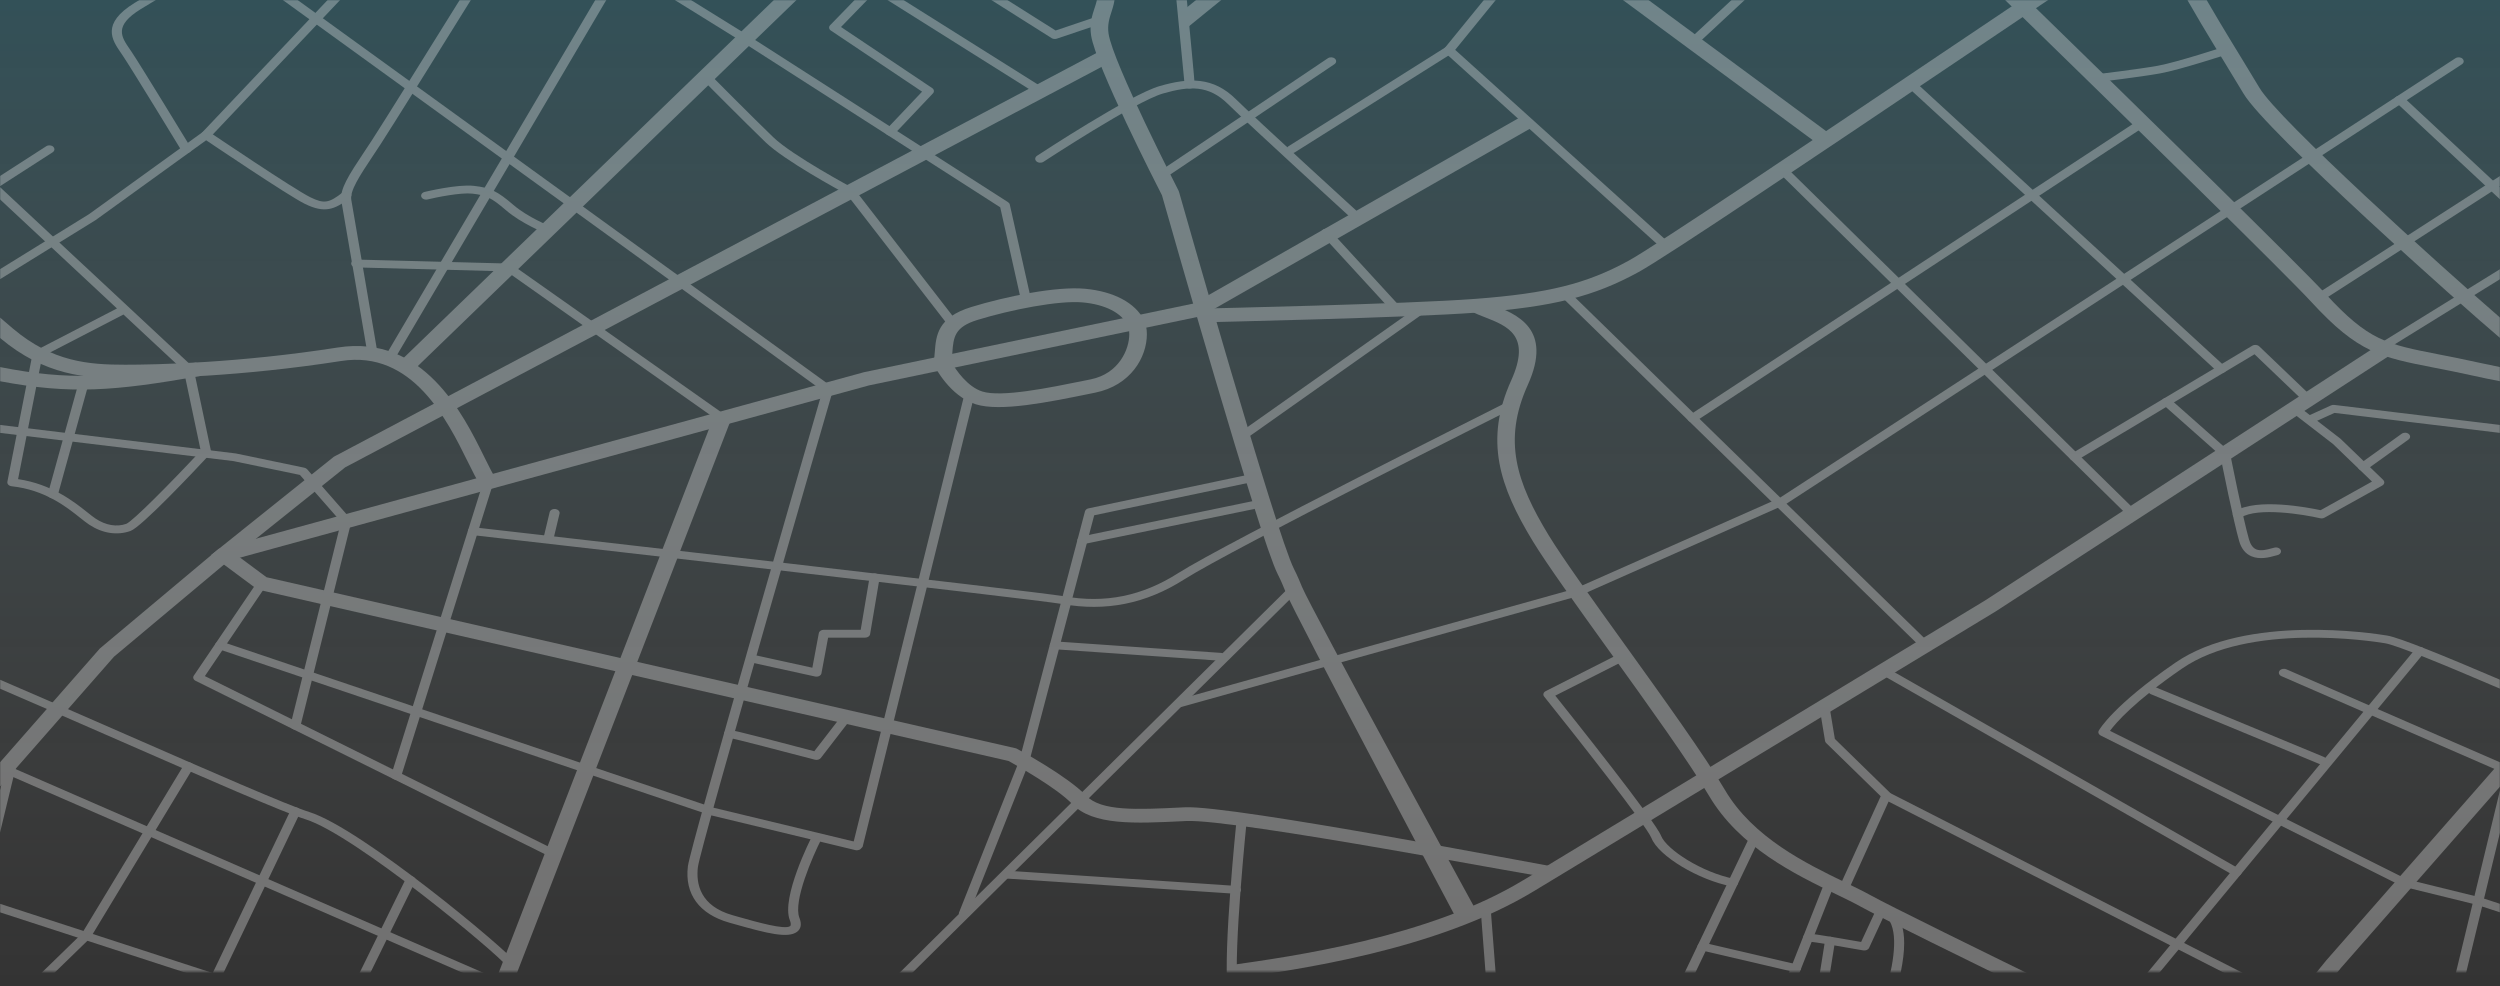 <svg width="1440" height="568" viewBox="0 0 1440 568" fill="none" xmlns="http://www.w3.org/2000/svg">
<rect x="0" y="0" width="1440" height="568" fill="#333333" stroke="none"/>
<rect width="1440" height="567.077" fill="url(#paint0_linear_2824_7276)"/>
<g style="mix-blend-mode:luminosity" opacity="0.3">
<mask id="mask0_2824_7276" style="mask-type:alpha" maskUnits="userSpaceOnUse" x="0" y="0" width="1440" height="560">
<rect width="1440" height="559.615" fill="#D9D9D9"/>
</mask>
<g mask="url(#mask0_2824_7276)">
<path d="M863.109 656.43L689.03 844.256L693.665 846.96L868.373 658.472C868.751 658.078 868.948 657.602 868.948 657.12C868.948 657.071 868.948 657.03 868.948 656.982L858.644 523.615L852.867 523.891L863.1 656.43H863.109Z" fill="white"/>
<path d="M1086.1 527.512C1101.22 541.391 1077.48 597.272 1069.67 615.635C1068.14 619.222 1067.05 621.808 1066.51 623.305C1063.87 630.686 1061.53 630.183 1050.27 627.775C1049.38 627.582 1048.44 627.382 1047.47 627.182C1034.7 624.512 863.16 567.224 861.426 566.645C859.953 566.155 858.255 566.686 857.635 567.838C857.006 568.997 857.689 570.321 859.162 570.811C866.251 573.177 1032.81 628.81 1045.99 631.562C1046.95 631.762 1047.88 631.962 1048.76 632.148C1059.87 634.528 1067.89 636.246 1072.08 624.533C1072.57 623.14 1073.71 620.463 1075.16 617.069C1085.91 591.774 1096.8 562.927 1096.8 543.274C1096.8 535.19 1094.96 528.657 1090.5 524.574C1089.47 523.622 1087.64 523.511 1086.43 524.319C1085.21 525.132 1085.07 526.56 1086.1 527.512Z" fill="white"/>
<path d="M1051.12 507.915L999.351 638.984C998.884 640.164 999.719 641.433 1001.23 641.813L1036.37 650.725C1037.89 651.104 1039.52 650.449 1040.01 649.262C1040.5 648.069 1039.66 646.793 1038.14 646.414L1005.73 638.184L1056.65 509.26C1056.74 509.039 1056.78 508.812 1056.78 508.591C1056.78 507.625 1055.98 506.729 1054.74 506.425C1053.21 506.053 1051.59 506.722 1051.12 507.922L1051.12 507.915Z" fill="white"/>
<path d="M1008.15 481.254C1007.65 482.303 958.004 586.18 954.797 592.568C951.104 599.921 943.315 607.344 933.963 612.42C931.663 613.676 929.238 614.89 926.893 616.07C917.2 620.94 908.045 625.541 905.682 632.935C905.296 634.149 906.239 635.377 907.784 635.681C909.33 635.984 910.902 635.246 911.288 634.032C913.094 628.376 921.314 624.251 930.01 619.877C932.4 618.677 934.862 617.442 937.251 616.139C947.502 610.565 956.072 602.377 960.169 594.223C963.394 587.801 1011.51 487.118 1013.56 482.834C1013.69 482.572 1013.75 482.303 1013.75 482.041C1013.75 481.123 1013.03 480.261 1011.87 479.923C1010.37 479.482 1008.71 480.082 1008.15 481.248V481.254Z" fill="white"/>
<path d="M890.304 398.105C888.974 398.774 888.588 400.161 889.423 401.209C905.675 421.483 948.447 475.639 951.232 482.71C955.293 493.057 978.246 506.873 997.57 510.605C999.125 510.902 1000.69 510.164 1001.07 508.95C1001.13 508.77 1001.15 508.584 1001.15 508.405C1001.15 507.391 1000.27 506.459 998.954 506.211C980.375 502.617 959.883 489.332 956.757 481.378C953.469 473.004 905.271 412.494 895.838 400.692L936.579 380.039C937.918 379.363 938.304 377.956 937.433 376.908C936.561 375.859 934.774 375.556 933.435 376.238L890.295 398.098L890.304 398.105Z" fill="white"/>
<path d="M977.873 544.558C977.415 545.751 978.286 547.02 979.823 547.372L1033.64 559.926C1035.16 560.285 1036.78 559.602 1037.23 558.402C1037.31 558.188 1037.35 557.967 1037.35 557.753C1037.35 556.781 1036.54 555.877 1035.28 555.581L981.467 543.026C979.939 542.667 978.322 543.35 977.873 544.551V544.558Z" fill="white"/>
<path d="M1081.08 522.981L1072.01 542.564C1068.99 542.033 1063.66 541.102 1058.35 540.212C1053.64 539.419 1049.87 538.812 1047.15 538.412C1041.76 537.611 1039.53 537.273 1038.69 539.412C1038.22 540.605 1039.07 541.874 1040.59 542.247C1041.03 542.357 1041.49 542.378 1041.92 542.316C1044.85 542.523 1061.75 545.385 1073.22 547.427C1074.64 547.682 1076.08 547.062 1076.58 545.992L1086.53 524.54C1086.65 524.284 1086.7 524.022 1086.7 523.767C1086.7 522.843 1085.97 521.974 1084.79 521.636C1083.29 521.208 1081.63 521.815 1081.09 522.994L1081.08 522.981ZM1044.21 540.75C1044.11 540.984 1043.97 541.205 1043.79 541.398C1043.97 541.205 1044.11 540.991 1044.21 540.75Z" fill="white"/>
<path d="M1051.26 541.536L1044.75 582.248C1044.55 583.497 1045.67 584.621 1047.25 584.78C1048.83 584.939 1050.28 584.056 1050.48 582.814L1056.99 542.102C1057.01 542.005 1057.02 541.909 1057.02 541.819C1057.02 540.695 1055.95 539.722 1054.48 539.577C1052.9 539.419 1051.46 540.302 1051.26 541.543V541.536Z" fill="white"/>
<path d="M1382.46 693.803L1422.76 942.822C1422.9 944.07 1424.3 944.988 1425.89 944.877C1427.48 944.767 1428.66 943.663 1428.52 942.422L1388.25 693.713L1439.99 479.585V455.221L1382.49 693.182C1382.45 693.389 1382.43 693.596 1382.46 693.803Z" fill="white"/>
<path d="M4.267 437.576L0 455.221V479.585L9.945 438.424C9.981 438.279 9.999 438.141 9.999 438.003C9.999 436.934 9.029 435.989 7.645 435.782C6.073 435.548 4.564 436.355 4.267 437.582V437.576Z" fill="white"/>
<path d="M1085.2 457.587C1084.29 458.615 1084.61 460.029 1085.91 460.739L1322.65 581.558C1323.18 581.848 1323.82 581.993 1324.47 581.965C1325.29 581.931 1407 578.482 1428.06 584.656C1429.86 585.18 1433.97 586.511 1439.98 588.498V583.586C1435.09 581.979 1431.7 580.889 1430.08 580.413C1408.95 574.219 1335.09 576.992 1325.14 577.399L1089.22 457.028C1087.91 456.311 1086.11 456.559 1085.19 457.587H1085.2Z" fill="white"/>
<path d="M1312.99 386.386C1312.22 387.475 1312.71 388.855 1314.11 389.469L1439.99 444.281V439.1L1316.93 385.516C1315.53 384.909 1313.77 385.303 1312.99 386.392V386.386Z" fill="white"/>
<path d="M358.148 600.218L263.773 777.207C263.153 778.366 263.854 779.691 265.328 780.167C266.801 780.65 268.499 780.105 269.11 778.953L364.482 600.094C364.634 599.811 364.706 599.514 364.706 599.225C364.706 598.424 364.158 597.652 363.215 597.245L0 439.094V444.274L358.139 600.218H358.148Z" fill="white"/>
<path d="M1208.89 420.848C1208.33 421.869 1208.8 423.056 1209.99 423.656L1383.62 510.488C1383.84 510.599 1384.07 510.681 1384.31 510.743L1426.54 521.125L1439.99 525.505V520.601L1428.64 516.903C1428.56 516.876 1428.48 516.855 1428.4 516.834L1386.41 506.515L1215.35 420.966C1218.53 416.648 1229.13 404.162 1256.87 385.082C1295.58 358.449 1365.92 369.21 1373.82 370.52C1380.45 371.624 1407.09 382.571 1439.99 396.685V391.518C1407.54 377.625 1382.08 367.265 1375.02 366.085C1366.84 364.719 1293.89 353.586 1253.05 381.675C1217.11 406.397 1209.21 420.276 1208.89 420.855V420.848Z" fill="white"/>
<path d="M69.427 426.877C117.607 447.965 163.119 467.886 176.127 471.97C204.31 480.813 286.52 549.221 291.938 556.498C292.746 557.574 294.516 557.94 295.89 557.312C297.274 556.678 297.732 555.291 296.933 554.215C291.336 546.703 208.298 477.192 178.275 467.769C165.616 463.796 120.257 443.943 72.248 422.925C47.318 412.012 22.046 400.955 0 391.518V396.685C21.732 406.011 46.195 416.717 69.427 426.884V426.877Z" fill="white"/>
<path d="M419.984 662.169C421.457 662.652 423.155 662.1 423.766 660.948C423.919 660.665 423.99 660.368 423.99 660.079C423.99 659.189 423.317 658.347 422.203 657.988L0 520.594V525.498L419.975 662.162L419.984 662.169Z" fill="white"/>
<path d="M106.009 440.439L47.102 537.825L0 583.593V600.114L3.594 587.325L51.819 540.46C51.962 540.322 52.079 540.17 52.178 540.011L111.237 442.384C111.426 442.073 111.516 441.742 111.516 441.418C111.516 440.57 110.905 439.756 109.863 439.369C108.416 438.831 106.692 439.314 106.009 440.445V440.439Z" fill="white"/>
<path d="M167.44 466.554L73.864 662.175C73.307 663.341 74.062 664.652 75.562 665.093C77.054 665.535 78.725 664.941 79.282 663.769L172.857 468.148C172.983 467.885 173.046 467.616 173.046 467.354C173.046 466.437 172.327 465.575 171.168 465.237C169.677 464.795 168.006 465.388 167.449 466.561L167.44 466.554Z" fill="white"/>
<path d="M233.768 506.114L145.152 686.491C144.577 687.65 145.323 688.967 146.814 689.416C148.305 689.864 149.976 689.285 150.551 688.112L239.167 507.735C239.302 507.466 239.365 507.191 239.365 506.922C239.365 506.011 238.655 505.156 237.505 504.811C236.014 504.362 234.343 504.942 233.768 506.114Z" fill="white"/>
<path d="M1391.37 373.673L1197.2 608.268C1196.38 609.261 1196.67 610.572 1197.86 611.296L1253.17 665.259C1254.43 666.025 1256.25 665.839 1257.22 664.845C1258.19 663.852 1257.95 662.431 1256.69 661.672L1203.5 608.978L1396.22 376.142C1396.53 375.763 1396.68 375.335 1396.68 374.914C1396.68 374.169 1396.22 373.445 1395.36 373.011C1394.02 372.328 1392.23 372.631 1391.36 373.68L1391.37 373.673Z" fill="white"/>
<path d="M1237.73 396.781C1236.97 397.885 1237.5 399.258 1238.9 399.851L1335.84 439.991C1337.24 440.584 1339 440.177 1339.75 439.073C1339.99 438.728 1340.1 438.363 1340.1 437.997C1340.1 437.19 1339.55 436.411 1338.58 436.004L1241.65 395.864C1240.25 395.271 1238.49 395.678 1237.73 396.781Z" fill="white"/>
<path d="M1082.25 385.068C1081.39 386.123 1081.79 387.523 1083.14 388.193L1286.75 504.3C1288.09 504.969 1289.88 504.659 1290.74 503.603C1291.04 503.231 1291.18 502.803 1291.18 502.389C1291.18 501.637 1290.71 500.906 1289.85 500.479L1086.24 384.371C1084.89 383.702 1083.1 384.012 1082.25 385.068Z" fill="white"/>
<path d="M743.074 337.81C739.113 341.728 378.548 698.108 359.502 717.774C342.298 735.543 329.433 753.775 322.318 770.503C316.263 784.733 287.641 927.833 287.183 928.957C286.689 930.15 287.434 930.509 288.943 930.896C290.462 931.282 292.097 930.633 292.591 929.44C293.058 928.316 321.761 786.154 327.807 771.937C334.725 755.672 347.284 737.889 364.111 720.513C383.121 700.888 743.649 344.543 747.611 340.625C748.034 340.211 748.24 339.714 748.24 339.217C748.24 338.548 747.863 337.886 747.144 337.445C745.895 336.665 744.072 336.831 743.083 337.81H743.074Z" fill="white"/>
<path d="M712.353 471.501C711.993 474.881 704.519 548.089 707.142 569.287C709.684 589.898 683.631 702.185 683.533 702.488C683.155 703.702 684.108 704.93 685.653 705.227C687.207 705.523 688.77 704.778 689.147 703.564C689.543 702.288 715.533 590.223 712.892 568.853C710.331 548.062 718.12 472.577 718.201 471.756C718.201 471.694 718.111 471.756 718.111 471.687C718.111 470.521 718.56 469.852 717.051 469.749C715.461 469.645 712.469 470.252 712.335 471.501H712.353Z" fill="white"/>
<path d="M578.145 503.659C578.02 504.915 579.179 506.005 580.769 506.122L711.627 514.806C713.217 514.917 714.627 513.999 714.771 512.751C714.771 512.682 714.78 512.613 714.78 512.544C714.78 511.385 713.648 510.399 712.148 510.288L581.29 501.604C579.7 501.493 578.289 502.411 578.145 503.659Z" fill="white"/>
<path d="M1330.4 239.078C1329.03 239.706 1328.55 241.092 1329.35 242.175C1330.15 243.258 1331.92 243.624 1333.3 242.996L1344.67 237.83L1439.99 249.349V244.769L1344.54 233.235C1343.89 233.153 1343.22 233.256 1342.65 233.518L1330.4 239.092V239.078Z" fill="white"/>
<path d="M134.541 265.608L172.741 273.555L196.44 300.602L167.314 417.558C167 418.779 168.033 419.972 169.596 420.214C171.159 420.455 172.687 419.655 172.992 418.427L202.351 300.54C202.387 300.395 202.405 300.25 202.405 300.105C202.405 299.65 202.234 299.202 201.902 298.822L176.909 270.299C176.514 269.851 175.939 269.533 175.265 269.395L135.88 261.201C135.781 261.18 135.682 261.166 135.575 261.152L0 244.763V249.343L134.532 265.602L134.541 265.608Z" fill="white"/>
<path d="M148.356 334.961L111.639 389.165C110.93 390.207 111.37 391.504 112.646 392.138L317.449 493.774C318.797 494.443 320.585 494.133 321.438 493.07C321.744 492.691 321.887 492.277 321.887 491.863C321.887 491.111 321.411 490.38 320.54 489.945L118 389.434L153.459 337.078C154.205 335.968 153.666 334.602 152.264 334.016C150.854 333.429 149.102 333.85 148.356 334.954V334.961Z" fill="white"/>
<path d="M124.085 370.81C123.456 371.955 124.13 373.293 125.594 373.79L408.79 469.431C408.871 469.458 408.961 469.486 409.042 469.507L492.663 489.656C494.181 490.042 495.816 489.394 496.311 488.2C496.409 487.966 496.454 487.731 496.454 487.504C496.454 486.552 495.673 485.662 494.451 485.351L410.964 465.237L127.894 369.637C126.43 369.14 124.723 369.672 124.094 370.824L124.085 370.81Z" fill="white"/>
<path d="M278.444 277.3L225.386 446.26C225.009 447.474 225.952 448.702 227.506 448.999C229.06 449.295 230.623 448.557 231.001 447.343L284.059 278.383C284.113 278.204 284.14 278.017 284.14 277.838C284.14 276.817 283.26 275.893 281.939 275.638C280.385 275.341 278.822 276.079 278.444 277.293V277.3Z" fill="white"/>
<path d="M678.464 330.222C657.891 343.315 636.483 347.646 613.017 343.473C597.673 340.742 286.087 305.224 272.827 303.713C271.246 303.534 269.782 304.389 269.548 305.631C269.324 306.865 270.411 308.017 271.992 308.197C275.235 308.569 596.604 345.205 611.732 347.895C637.04 352.399 660.056 347.771 682.102 333.74C709.808 316.109 869.46 236.354 870.043 235.961C870.717 235.512 871.059 234.878 871.059 234.236C871.059 233.719 870.834 233.194 870.367 232.767C869.334 231.815 867.501 231.704 866.288 232.512C865.704 232.905 706.107 312.625 678.455 330.222H678.464Z" fill="white"/>
<path d="M627.04 292.787C625.98 293.007 625.181 293.677 624.956 294.518L587.116 438.073L552.367 525.705C551.981 526.926 552.915 528.147 554.46 528.458C556.005 528.761 557.587 528.03 557.973 526.816L592.749 439.087L630.257 296.801L723.014 277.294C724.308 277.025 725.161 276.107 725.161 275.107C725.161 274.914 725.125 274.714 725.063 274.521C724.649 273.314 723.059 272.596 721.523 272.92L627.049 292.794L627.04 292.787Z" fill="white"/>
<path d="M622.774 309.017C621.229 309.335 620.304 310.576 620.717 311.783C621.121 312.991 622.703 313.715 624.248 313.398L722.998 293.048C724.291 292.779 725.154 291.862 725.154 290.862C725.154 290.669 725.127 290.475 725.055 290.282C724.651 289.075 723.07 288.351 721.524 288.668L622.774 309.017Z" fill="white"/>
<path d="M604.706 371.355C604.454 372.59 605.532 373.749 607.113 373.942L702.602 380.557C704.183 380.751 704.704 379.95 704.956 378.716C704.983 378.598 705.944 378.433 705.944 378.316C705.944 377.219 704.929 376.26 703.501 376.081L608.012 369.465C606.431 369.272 604.957 370.114 604.706 371.349V371.355Z" fill="white"/>
<path d="M713.132 249.826C711.937 250.661 711.838 252.089 712.907 253.027C713.977 253.958 715.8 254.041 716.995 253.206L821.207 179.583C821.845 179.135 822.168 178.514 822.168 177.893C822.168 177.355 821.926 176.817 821.432 176.383C820.363 175.451 818.539 175.369 817.344 176.203L713.132 249.826Z" fill="white"/>
<path d="M316.607 295.014L313.05 309.88C312.753 311.107 313.786 312.294 315.359 312.522C316.931 312.749 318.44 311.942 318.736 310.714L322.294 295.849C322.33 295.711 322.339 295.566 322.339 295.428C322.339 294.359 321.369 293.407 319.976 293.207C318.404 292.972 316.895 293.786 316.598 295.014H316.607Z" fill="white"/>
<path d="M473.754 225.027C467.331 247.163 397.598 487.594 396.224 498.962C394.274 515.02 402.764 526.575 420.121 531.458L423.274 532.348C442.068 537.673 453.864 540.626 459.092 536.722C461.419 534.983 461.877 532.272 460.458 528.658C456.712 519.166 468.247 492.871 472.999 483.545C473.592 482.386 472.874 481.068 471.391 480.599C469.909 480.137 468.229 480.703 467.636 481.862C466.908 483.289 449.83 517.048 454.933 529.996C455.607 531.7 455.67 533.017 455.104 533.445C452.085 535.701 435.932 531.12 425.251 528.092L422.088 527.195C403.339 521.918 400.815 509.157 401.991 499.389C403.366 488.015 479.01 227.387 479.773 224.758C479.818 224.593 479.845 224.42 479.845 224.255C479.845 223.634 479.513 223.027 478.92 222.592L157.947 -9.74H149.43L473.754 225.027Z" fill="white"/>
<path d="M500.918 332.277L495.77 362.753H474.497C473.059 362.753 471.846 363.581 471.64 364.691L467.92 384.613L433.638 377.087C432.102 376.749 430.503 377.453 430.072 378.653C429.64 379.86 430.539 381.109 432.075 381.447L469.52 389.669C470.319 389.841 471.182 389.745 471.873 389.386C472.565 389.034 473.041 388.462 473.158 387.813L476.994 367.285H498.304C499.75 367.285 500.981 366.443 501.169 365.319L506.65 332.878C506.668 332.774 506.677 332.678 506.677 332.574C506.677 331.457 505.616 330.484 504.161 330.332C502.58 330.167 501.125 331.043 500.918 332.277Z" fill="white"/>
<path d="M422.508 423.671C422.616 423.505 422.697 423.325 422.752 423.138C422.697 423.332 422.616 423.512 422.508 423.671Z" fill="white"/>
<path d="M484.425 412.771L469.027 432.72C420.281 419.89 419.993 420.014 418.511 420.676C417.792 420.994 417.28 421.538 417.1 422.166C416.75 423.387 417.747 424.594 419.301 424.863C419.463 424.891 419.625 424.905 419.787 424.912C423.218 425.539 451.796 432.962 469.377 437.59C470.662 437.928 472.072 437.521 472.773 436.618L489.366 415.116C489.645 414.751 489.779 414.344 489.779 413.951C489.779 413.185 489.285 412.433 488.387 412.012C487.021 411.364 485.243 411.709 484.416 412.778L484.425 412.771ZM422.509 423.67C422.401 423.836 422.266 423.994 422.122 424.125C422.275 423.994 422.401 423.842 422.509 423.67Z" fill="white"/>
<path d="M555.636 226.586L491.168 486.98C490.862 488.201 495.723 489.277 496.846 487.842L561.637 225.917C561.358 227.303 561.376 227.159 561.376 227.021C561.376 225.958 560.415 225.006 559.031 224.799C557.468 224.565 555.95 225.365 555.645 226.593L555.636 226.586Z" fill="white"/>
<path d="M404.337 45.554C404.589 45.809 429.68 71.07 440.946 81.928C451.825 92.419 483.125 109.437 487.725 111.92L546.685 188.095C547.512 189.164 549.291 189.509 550.656 188.861C551.554 188.433 552.049 187.688 552.049 186.922C552.049 186.522 551.914 186.115 551.626 185.75L492.342 109.154C492.127 108.878 491.839 108.637 491.498 108.457C491.147 108.271 456.407 89.653 445.429 79.072C434.199 68.249 409.152 43.03 408.901 42.774C407.922 41.788 406.098 41.609 404.84 42.374C403.582 43.14 403.358 44.561 404.328 45.554H404.337Z" fill="white"/>
<path d="M427.448 24.074L576.13 119.412L588.267 173.637C588.545 174.872 590.046 175.693 591.618 175.479C593.019 175.286 594.007 174.327 594.007 173.251C594.007 173.12 593.989 172.989 593.962 172.858L581.637 117.804C581.52 117.266 581.161 116.784 580.622 116.446L431.077 20.542L382.268 -9.74H372.952L427.448 24.074Z" fill="white"/>
<path d="M597.324 89.729C596.102 90.536 595.94 91.964 596.973 92.923C597.998 93.882 599.821 94.006 601.043 93.199C601.573 92.854 653.949 58.453 669.913 53.846C685.239 49.424 696.271 49.01 707.366 59.978C719.045 71.532 779.668 126.889 780.171 127.337C781.213 128.282 783.037 128.393 784.25 127.572C784.915 127.123 785.256 126.489 785.256 125.854C785.256 125.33 785.022 124.806 784.555 124.378C784.061 123.923 723.51 68.642 711.903 57.164C698.742 44.147 684.799 44.719 667.919 49.59C651.011 54.467 599.507 88.287 597.324 89.722V89.729Z" fill="white"/>
<path d="M667.03 99.283C665.817 100.097 665.683 101.525 666.716 102.477C667.758 103.429 669.582 103.539 670.795 102.718L768.61 36.994C769.275 36.545 769.616 35.911 769.616 35.276C769.616 34.752 769.392 34.228 768.916 33.8C767.873 32.848 766.05 32.738 764.837 33.559L667.021 99.283H667.03Z" fill="white"/>
<path d="M682.341 48.817C682.422 50.066 683.778 51.025 685.378 50.963C686.968 50.901 688.172 49.859 688.118 48.597C688.163 47.672 685.458 19.004 682.709 -9.74H676.663L682.341 48.817Z" fill="white"/>
<path d="M1047.99 407.197L1051.24 426.835C1051.32 427.249 1051.52 427.636 1051.85 427.96L1083.29 458.635L1059.31 511.24C1058.96 512.467 1059.95 513.668 1061.51 513.944C1063.07 514.213 1064.61 513.44 1064.96 512.219L1089.24 458.559C1089.28 458.401 1089.31 458.235 1089.31 458.07C1089.31 457.559 1089.08 457.056 1088.67 456.649L1056.88 425.621L1053.72 406.617C1053.52 405.376 1052.07 404.5 1050.48 404.665C1048.9 404.824 1047.78 405.955 1047.98 407.204L1047.99 407.197Z" fill="white"/>
<path d="M1245.8 232.939L1278.87 262.221C1279.91 267.464 1286.5 300.381 1289.77 311.707C1291.01 315.998 1293.36 318.923 1296.76 320.399C1301.67 322.517 1307.24 320.985 1310.23 320.158C1310.8 319.999 1311.28 319.861 1311.67 319.785C1312.98 319.53 1313.86 318.605 1313.86 317.591C1313.86 317.412 1313.83 317.226 1313.77 317.04C1313.38 315.826 1311.81 315.087 1310.27 315.391C1309.76 315.494 1309.09 315.667 1308.32 315.881C1305.88 316.55 1302.2 317.564 1299.57 316.433C1297.67 315.612 1296.27 313.687 1295.42 310.707C1291.98 298.801 1284.54 261.248 1284.47 260.869C1284.39 260.441 1284.14 260.041 1283.77 259.717L1250.14 229.938C1249.08 229 1247.26 228.917 1246.06 229.745C1244.87 230.573 1244.75 232.001 1245.81 232.939H1245.8Z" fill="white"/>
<path d="M1359.19 267.202C1358.02 268.05 1357.93 269.478 1359.01 270.402C1360.09 271.327 1361.92 271.389 1363.1 270.54L1387.28 253.185C1387.9 252.737 1388.22 252.13 1388.22 251.516C1388.22 250.971 1387.97 250.419 1387.46 249.984C1386.38 249.06 1384.54 248.998 1383.37 249.846L1359.18 267.202H1359.19Z" fill="white"/>
<path d="M1193.13 261.339C1191.86 262.097 1191.62 263.518 1192.59 264.512C1193.56 265.505 1195.37 265.698 1196.64 264.939L1298.6 204.057L1325.33 229.628L1319.55 233.629C1318.94 234.043 1318.59 234.636 1318.57 235.264C1318.52 235.885 1318.85 236.499 1319.43 236.94L1343.82 255.758L1366.27 277.39L1336.67 293.87C1329.8 292.393 1299.78 286.585 1287.15 294.58C1285.91 295.367 1285.71 296.794 1286.72 297.767C1287.72 298.74 1289.54 298.891 1290.79 298.105C1300.47 291.973 1326.99 296.318 1336.4 298.512C1337.25 298.712 1338.18 298.588 1338.9 298.188L1372.15 279.68C1372.8 279.315 1373.22 278.763 1373.33 278.142C1373.35 278.039 1373.36 277.942 1373.36 277.839C1373.36 277.321 1373.13 276.818 1372.71 276.411L1348.21 252.806C1348.15 252.744 1348.08 252.682 1348 252.619L1325.7 235.416L1331.25 231.574C1332.42 230.766 1332.56 229.387 1331.57 228.442L1301.31 199.491C1300.32 198.546 1298.56 198.387 1297.32 199.125L1193.13 261.339Z" fill="white"/>
<path d="M1024.86 286.937L907.077 339.135L678.69 402.934C677.271 403.507 676.705 404.873 677.442 405.983C678.169 407.094 679.912 407.535 681.332 406.963L909.817 343.115L1027.94 290.773C1028.09 290.704 1028.22 290.628 1028.36 290.545L1418.06 37.022C1418.75 36.573 1419.1 35.925 1419.1 35.277C1419.1 34.766 1418.88 34.256 1418.43 33.828C1417.41 32.869 1415.59 32.731 1414.36 33.531L1024.86 286.937Z" fill="white"/>
<path d="M898.862 170.409L1106.72 373.121C1107.72 374.094 1109.54 374.252 1110.79 373.473C1111.5 373.025 1111.87 372.369 1111.87 371.707C1111.87 371.21 1111.66 370.707 1111.23 370.293L903.372 167.581C902.374 166.608 900.551 166.449 899.302 167.236C898.053 168.022 897.855 169.443 898.862 170.423V170.409Z" fill="white"/>
<path d="M973.014 239.189C971.793 239.996 971.631 241.424 972.655 242.383C973.679 243.342 975.503 243.466 976.734 242.666L1235.78 72.54C1236.46 72.091 1236.81 71.45 1236.81 70.801C1236.81 70.291 1236.59 69.773 1236.14 69.346C1235.12 68.387 1233.29 68.263 1232.07 69.063L973.023 239.189H973.014Z" fill="white"/>
<path d="M1024.26 99.104L1226.43 297.76C1227.42 298.739 1229.24 298.898 1230.49 298.119C1231.21 297.67 1231.57 297.015 1231.57 296.346C1231.57 295.849 1231.37 295.352 1230.95 294.932L1028.77 96.275C1027.78 95.296 1025.96 95.137 1024.71 95.917C1023.46 96.696 1023.26 98.124 1024.26 99.097V99.104Z" fill="white"/>
<path d="M1098.19 49.569L1277.26 214.101C1278.29 215.053 1280.11 215.17 1281.34 214.356C1282.01 213.908 1282.35 213.273 1282.35 212.632C1282.35 212.114 1282.13 211.59 1281.66 211.162L1102.59 46.631C1101.56 45.679 1099.74 45.562 1098.52 46.375C1097.3 47.189 1097.15 48.617 1098.19 49.569Z" fill="white"/>
<path d="M1242.95 37.863C1231.81 39.877 1207.42 42.802 1207.18 42.829C1205.6 43.016 1204.52 44.181 1204.76 45.409C1205 46.644 1206.47 47.492 1208.05 47.306C1209.06 47.189 1232.89 44.326 1244.24 42.278C1255.72 40.201 1282.65 31.379 1283.79 31.006C1284.89 30.64 1285.56 29.799 1285.56 28.916C1285.56 28.626 1285.48 28.33 1285.33 28.04C1284.71 26.888 1283.02 26.343 1281.55 26.826C1281.27 26.916 1253.94 35.869 1242.94 37.863H1242.95Z" fill="white"/>
<path d="M1368.19 202.333C1369.17 203.312 1371 203.485 1372.25 202.705L1439.98 160.827V155.054L1368.66 199.153C1367.4 199.925 1367.19 201.353 1368.19 202.333Z" fill="white"/>
<path d="M116.511 76.237L51.333 123.316L0 155.054V160.827L54.999 126.82C55.053 126.786 55.116 126.744 55.169 126.71L120.625 79.431C120.76 79.334 120.877 79.231 120.985 79.113L205.136 -9.74H197.931L116.502 76.237H116.511Z" fill="white"/>
<path d="M1333.21 173.065C1334.23 174.03 1336.05 174.168 1337.28 173.375L1439.98 107.244V101.38L1333.61 169.878C1332.38 170.671 1332.2 172.099 1333.21 173.065Z" fill="white"/>
<path d="M0 101.38V107.243L30.302 87.729C30.994 87.281 31.354 86.632 31.354 85.977C31.354 85.473 31.138 84.963 30.698 84.542C29.683 83.576 27.859 83.438 26.628 84.231L0 101.38Z" fill="white"/>
<path d="M1379.98 58.861L1439.99 114.831V107.788L1384.41 55.95C1383.39 54.991 1381.57 54.867 1380.34 55.674C1379.12 56.481 1378.96 57.909 1379.98 58.867V58.861Z" fill="white"/>
<path d="M67.37 177.672L20.043 202.153C19.36 202.505 18.902 203.064 18.776 203.699L4.249 277.494C4.133 278.094 4.321 278.708 4.788 279.191C5.247 279.673 5.938 279.998 6.711 280.08C25.954 282.184 38.145 291.89 46.222 298.305C48.171 299.857 49.86 301.195 51.351 302.182C59.015 307.252 67.468 308.549 75.159 305.838C81.483 303.603 111.857 271.354 121.012 261.518C121.371 261.125 121.569 260.662 121.569 260.187C121.569 260.062 121.56 259.938 121.533 259.814L111.489 212.252C111.408 211.852 111.183 211.48 110.851 211.162L0 107.788V114.831L67.361 177.665L67.37 177.672ZM105.901 213.618L115.621 259.628C97.285 279.273 76.425 300.209 72.751 301.726C67.235 303.679 60.946 302.616 55.08 298.733C53.786 297.877 52.196 296.608 50.345 295.139C42.619 289 29.943 278.908 10.403 275.976L24.301 205.382L71.116 181.163L105.901 213.611V213.618Z" fill="white"/>
<path d="M45.429 219.936L27.615 284.295C27.282 285.523 28.27 286.723 29.825 286.985C31.388 287.247 32.924 286.475 33.265 285.254L51.08 220.895C51.125 220.737 51.143 220.571 51.143 220.412C51.143 219.371 50.218 218.433 48.861 218.198C47.298 217.936 45.762 218.708 45.42 219.929L45.429 219.936Z" fill="white"/>
<path d="M214.022 81.093C212.549 83.349 211.121 85.494 209.764 87.536C201.104 100.573 195.39 109.182 196.639 115.88C197.923 122.737 211.651 203.533 211.785 204.347C211.992 205.589 213.447 206.458 215.028 206.292C216.61 206.127 217.724 204.989 217.517 203.747C217.382 202.933 203.646 122.102 202.361 115.218C201.391 109.968 207.051 101.435 214.894 89.626C216.25 87.577 217.688 85.425 219.17 83.162C225.351 73.719 254.539 26.854 277.277 -9.733H270.845C248.304 26.523 220.068 71.85 214.022 81.1V81.093Z" fill="white"/>
<path d="M202.297 151.688C202.234 152.971 203.491 153.985 205.091 154.026L291.739 156.31L414.126 242.611C415.312 243.445 417.144 243.37 418.213 242.445C418.707 242.011 418.959 241.473 418.959 240.928C418.959 240.307 418.636 239.693 417.998 239.245L294.83 152.392C294.327 152.033 293.671 151.826 292.997 151.812L205.297 149.501C203.698 149.46 202.36 150.439 202.306 151.688H202.297Z" fill="white"/>
<path d="M223.262 202.871C222.597 204.009 223.226 205.354 224.672 205.878C226.119 206.403 227.844 205.906 228.508 204.768L354.982 -9.74H348.613L223.262 202.871Z" fill="white"/>
<path d="M116.779 79.472C118.782 80.824 165.974 112.72 175.677 117.459C186.969 122.971 192.782 120.839 201.55 113.969C202.116 113.527 202.395 112.948 202.395 112.369C202.395 111.789 202.116 111.21 201.55 110.768C200.418 109.885 198.586 109.885 197.463 110.768C189.44 117.052 186.646 117.48 178.74 113.617C169.415 109.064 121.055 76.375 120.57 76.044C119.357 75.223 117.534 75.333 116.492 76.278C115.449 77.223 115.584 78.658 116.788 79.472H116.779Z" fill="white"/>
<path d="M242.688 113.376C243.155 114.569 244.781 115.238 246.308 114.873C251.196 113.693 265.336 110.789 272.029 111.527C280.034 112.41 283.115 113.928 291.443 121.088C300.445 128.841 313.597 134.084 314.154 134.304C315.582 134.87 317.316 134.422 318.035 133.304C318.242 132.98 318.349 132.628 318.349 132.283C318.349 131.456 317.765 130.662 316.759 130.262C316.634 130.214 303.993 125.165 295.728 118.046C286.43 110.044 282.369 108.092 272.838 107.043C263.503 106.016 245.383 110.361 244.61 110.548C243.083 110.92 242.23 112.189 242.697 113.383L242.688 113.376Z" fill="white"/>
<path d="M597.377 54.218C598.626 54.998 600.441 54.846 601.438 53.867C601.869 53.446 602.076 52.949 602.076 52.453C602.076 51.79 601.707 51.135 600.998 50.687L504.898 -9.74H495.663L597.377 54.218Z" fill="white"/>
<path d="M605.747 21.963C606.583 22.488 607.724 22.612 608.703 22.281L634.873 13.451C635.969 13.079 636.625 12.244 636.625 11.368C636.625 11.071 636.544 10.768 636.391 10.471C635.762 9.319 634.055 8.795 632.591 9.285L608.029 17.569L564.772 -9.74H555.555L605.747 21.963Z" fill="white"/>
<path d="M478.585 17.604L531.122 52.797L510.504 74.533C509.552 75.533 509.821 76.954 511.097 77.699C512.382 78.444 514.187 78.237 515.14 77.23L537.366 53.798C538.273 52.846 538.075 51.501 536.925 50.728L484.415 15.548L508.986 -9.74H501.718L478.162 14.514C477.237 15.465 477.417 16.824 478.585 17.604Z" fill="white"/>
<path d="M77.414 1.738C58.126 13.713 64.531 23.032 69.688 30.524L70.532 31.759C75.689 39.381 104.392 86.487 104.68 86.963C105.363 88.095 107.097 88.571 108.534 88.033C109.971 87.495 110.591 86.149 109.9 85.011C108.714 83.066 80.864 37.346 75.644 29.641L74.782 28.378C69.814 21.149 65.52 14.907 81.008 5.291C87.126 1.49 96.208 -3.863 106.288 -9.733H96.612C89.012 -5.284 82.283 -1.283 77.414 1.745V1.738Z" fill="white"/>
<path d="M761.533 135.422L803.137 180.763C804.098 181.756 805.913 181.956 807.189 181.197C807.934 180.749 808.33 180.073 808.33 179.39C808.33 178.914 808.141 178.431 807.737 178.024L766.133 132.683C765.171 131.69 763.357 131.49 762.081 132.249C760.805 133.008 760.563 134.429 761.524 135.422H761.533Z" fill="white"/>
<path d="M832.387 27.385L742.199 84.218C740.959 85.004 740.762 86.425 741.759 87.405C742.756 88.377 744.58 88.536 745.828 87.75L836.385 30.689C836.628 30.538 836.843 30.351 837.014 30.144L869.499 -9.74H862.636L832.378 27.385H832.387Z" fill="white"/>
<path d="M832.381 30.399L957.499 143.306C958.541 144.251 960.373 144.355 961.577 143.534C962.233 143.085 962.574 142.458 962.574 141.823C962.574 141.299 962.341 140.768 961.865 140.34L836.756 27.433C835.714 26.488 833.882 26.385 832.678 27.206C831.474 28.026 831.339 29.454 832.39 30.399H832.381Z" fill="white"/>
<path d="M974.909 20.887C973.876 21.846 974.038 23.274 975.26 24.081C976.482 24.888 978.305 24.764 979.338 23.812L1015.43 -9.74H1007.86L974.9 20.887H974.909Z" fill="white"/>
<path d="M967.941 1010.75L981.353 1008.7L1348.4 557.498L1439.99 453.096V439.1L1339.92 553.18L967.941 1010.75Z" fill="white"/>
<path d="M497.667 214.383L497.487 214.431L125.944 316.17L57.514 373.534L0 439.1V453.096L65.645 378.266L131.631 323.006L500.64 221.964L692.103 182.066L883.548 72.815L877.582 66.414L687.674 174.788L497.667 214.383Z" fill="white"/>
<path d="M182.874 777.448L114.453 924.763L124.066 927.246L192.451 780.021L288.712 583.821L288.766 583.683L420.9 242.072L411.215 239.775L279.135 581.248L182.874 777.448Z" fill="white"/>
<path d="M121.578 319.696L148.323 339.555L149.5 339.824L580.92 438.314C585.142 440.632 608.563 453.697 617.583 463.105C629.495 475.543 653.545 474.363 681.395 472.997L683.192 472.908C711.329 471.528 891.202 506.191 893.79 505.68L892.963 498.865C892.334 498.989 709.766 463.664 682.554 464.996L680.757 465.085C654.803 466.361 634.311 467.368 625.668 458.353C614.798 447.005 587.164 432.057 585.987 431.43L585.313 431.071L584.532 430.892L153.507 332.484L135.997 319.482L198.812 269.195L638.47 36.435L632.801 29.868L192.299 263.077L121.578 319.696Z" fill="white"/>
<path d="M1282.59 37.974C1286.21 43.899 1289.63 49.493 1292.32 53.998C1305.27 75.747 1418.67 176.713 1439.99 194.641V182.908C1405.41 152.984 1312.34 68.863 1301.49 50.645C1298.79 46.106 1295.36 40.491 1291.73 34.545C1283.29 20.749 1272.77 3.525 1265.58 -9.747H1254.6C1261.78 3.904 1273.02 22.301 1282.6 37.967L1282.59 37.974Z" fill="white"/>
<path d="M937.965 150.232C913.852 163.449 891.617 168.981 849.825 172.147C809.622 175.196 695.151 177.652 694.414 177.7L695.312 185.598C696.049 185.55 810.556 183.087 850.795 180.038C894.564 176.721 918.021 170.837 943.768 156.73C959.93 147.873 1049.98 87.26 1122.35 38.56C1150.31 19.735 1176.01 2.449 1194.27 -9.733H1178.68C1161.37 1.849 1139.37 16.652 1115.75 32.545C1043.56 81.135 953.713 141.603 937.965 150.232Z" fill="white"/>
<path d="M0.206 194.814C25.702 216.212 49.68 217.998 72.058 217.998C90.125 217.998 138.413 217.019 196.547 207.927C237.603 201.512 257.556 241.893 269.477 266.022C272.226 271.575 274.589 276.376 276.763 279.666L285.756 276.024C283.834 273.12 281.561 268.505 278.919 263.166C266.71 238.451 243.972 192.434 194.57 200.16C137.326 209.113 89.828 210.079 72.067 210.079C51.081 210.079 30.365 208.5 7.618 189.413C5.587 187.709 3.018 185.515 0.017 182.915V194.648C0.08 194.704 0.161 194.766 0.224 194.821L0.206 194.814Z" fill="white"/>
<path d="M1402.18 211.797C1408.81 213.094 1416.33 214.563 1425.06 216.508C1430.29 217.674 1435.24 218.695 1440 219.592V211.438C1436.11 210.673 1432.07 209.831 1427.84 208.886C1418.95 206.906 1411.35 205.423 1404.64 204.113C1374.48 198.222 1364.32 196.242 1339.57 169.319C1325.03 153.509 1242.41 72.581 1157.91 -9.733H1144.93C1231.08 74.168 1316.6 157.91 1331.35 173.947C1358.27 203.23 1371.13 205.74 1402.19 211.804L1402.18 211.797Z" fill="white"/>
<path d="M0 211.438V219.591C40.58 227.262 65.932 225.33 115.307 216.556L113.07 208.823C63.749 217.591 40.265 219.329 0 211.431V211.438Z" fill="white"/>
<path d="M877.387 506.997C822.774 540.115 743.753 550.945 708.258 555.994L710.073 563.796C746.646 558.588 827.015 547.565 883.586 513.268C937.83 480.378 1149.56 352.151 1149.56 352.151L1149.69 352.068L1377.65 203.988L1371.19 197.89L1143.3 345.929C1138.99 348.536 931.065 474.46 877.387 507.011V506.997Z" fill="white"/>
<path d="M855.172 182.674C868.441 187.868 882.15 193.234 870.462 219.095C854.866 253.558 863.662 280.094 882.914 311.749C890.936 324.938 908.383 349.192 926.854 374.873C949.547 406.418 973.003 439.039 984.386 458.346C1001.9 488.07 1033.99 503.625 1057.42 514.979C1062.99 517.683 1067.81 520.008 1071.79 522.229C1092.68 533.859 1277.76 623.485 1285.63 627.293L1290.95 620.553C1289.03 619.622 1098.27 527.251 1077.65 515.765C1073.4 513.399 1068.22 510.888 1062.74 508.233C1040.41 497.403 1009.81 482.579 993.567 455.021C982.014 435.424 958.45 402.658 935.667 370.983C917.286 345.425 899.92 321.282 892.05 308.342C873.445 277.749 865.512 253.771 880.003 221.744C894.692 189.282 873.634 181.039 859.7 175.589C857.229 174.624 854.893 173.706 853.088 172.782L847.545 179.418C849.845 180.597 852.441 181.611 855.181 182.687L855.172 182.674Z" fill="white"/>
<path d="M679.784 7.402L681.428 17.907C681.796 17.624 695.164 6.691 715.414 -9.733H700.959C688.759 0.152 680.898 6.532 679.775 7.408L679.784 7.402Z" fill="white"/>
<path d="M630.487 4.573C629.148 8.664 627.468 13.755 628.456 20.314C631.071 37.711 666.269 106.595 669.297 112.493C672.639 124.261 725.526 310.294 735.948 330.691C737.834 334.375 739.155 337.624 740.323 340.486C746.189 354.862 840.267 531.665 840.267 531.665L850.383 524.698C850.383 524.698 754.975 350.337 749.971 338.072C748.749 335.085 747.366 331.698 745.354 327.753C735.13 307.728 679.655 112.431 679.098 110.458L678.855 109.837C678.478 109.099 641.043 36.145 638.527 19.39C637.764 14.293 639.057 10.354 640.306 6.546C642.211 0.745 643.244 -4.215 640.027 -9.747H628.268C633.46 -4.456 632.265 -0.8 630.505 4.566L630.487 4.573Z" fill="white"/>
<path d="M1048.21 83.728L1055.14 77.955L936.322 -9.74H921.571L1048.21 83.728Z" fill="white"/>
<path d="M229.762 208.789L237.623 213.784L468.857 -9.74H455.831L229.762 208.789Z" fill="white"/>
<path d="M538.433 202.705C538.281 204.637 538.128 206.637 537.813 208.569L537.652 209.569L538.119 210.507C538.478 211.224 547.049 228.18 562.043 232.87C576.174 237.299 603.656 231.705 627.903 226.766L630.814 226.172C651.27 222.02 660.595 205.816 660.595 192.517C660.595 189.385 660.02 186.585 658.933 184.405C653.947 174.444 641.54 167.85 624.893 166.318C608.471 164.807 579.462 170.712 559.464 176.845C539.969 182.818 539.161 193.379 538.442 202.698L538.433 202.705ZM623.707 174.196C636.527 175.375 645.933 180.156 649.509 187.302C649.868 188.019 650.47 189.654 650.47 192.517C650.47 201.146 644.559 215.191 628.271 218.502L625.36 219.095C603.745 223.496 576.848 228.973 565.807 225.51C557.317 222.847 550.507 213.059 548.019 208.506C548.27 206.685 548.405 204.906 548.54 203.181C549.223 194.255 549.681 188.357 563.148 184.232C582.139 178.41 609.818 172.92 623.707 174.196Z" fill="white"/>
</g>
</g>
<defs>
<linearGradient id="paint0_linear_2824_7276" x1="720" y1="0" x2="720" y2="567.077" gradientUnits="userSpaceOnUse">
<stop stop-color="#32C7EB" stop-opacity="0.2"/>
<stop offset="1" stop-color="white" stop-opacity="0"/>
</linearGradient>
</defs>
</svg>
